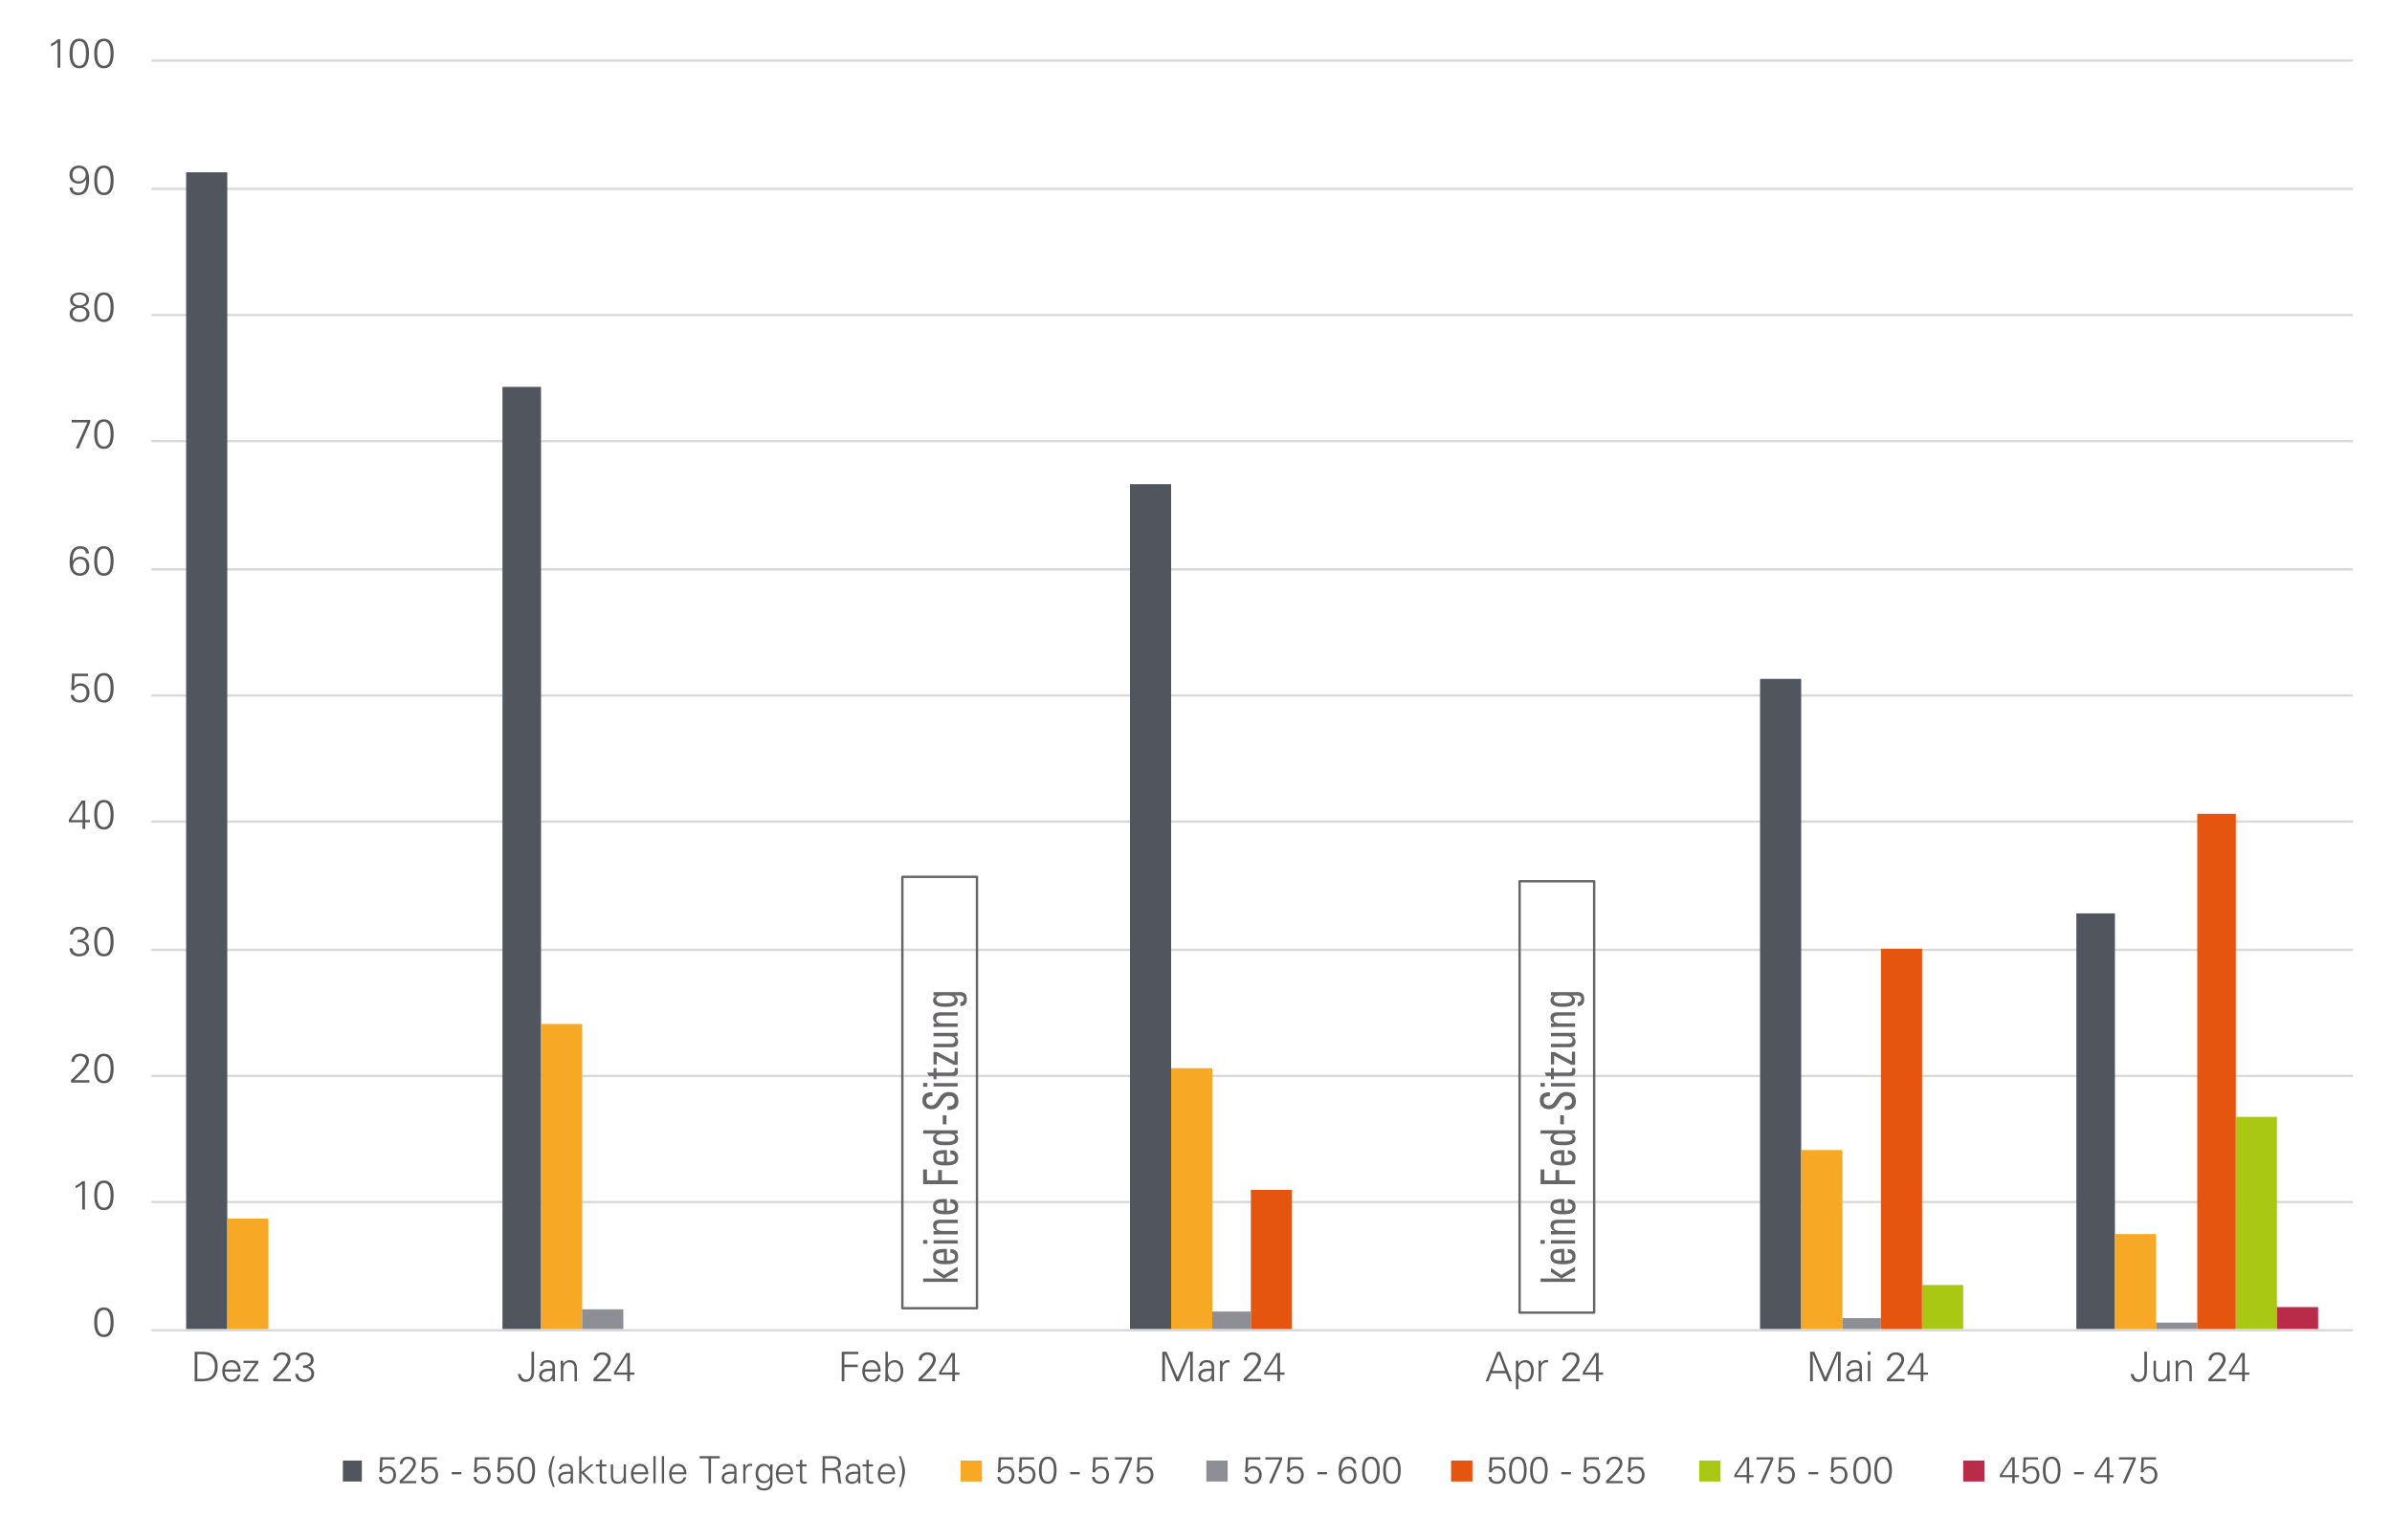 <?xml version="1.0" encoding="utf-8"?>
<!-- Generator: Adobe Illustrator 28.0.0, SVG Export Plug-In . SVG Version: 6.00 Build 0)  -->
<svg version="1.0" xmlns="http://www.w3.org/2000/svg" xmlns:xlink="http://www.w3.org/1999/xlink" x="0px" y="0px"
	 viewBox="0 0 700 450.69" enable-background="new 0 0 700 450.69" xml:space="preserve">
<g id="Produt_Chart">
</g>
<g id="Bar_charts">
	<path fill="none" stroke="#D9D9D9" stroke-width="0.682" stroke-linejoin="round" stroke-miterlimit="10" d="M44.31,351.87h644.23
		 M44.31,314.96h644.23 M44.31,278.05h644.23 M44.31,240.49h644.23 M44.31,203.58h644.23 M44.31,166.67h644.23 M44.31,129.12h644.23
		 M44.31,92.21h644.23 M44.31,55.3h644.23 M44.31,17.74h644.23"/>
	<path fill="#51555E" d="M54.47,50.44h12.04V389.1H54.47V50.44L54.47,50.44z M147.04,113.25h11.29V389.1h-11.29V113.25
		L147.04,113.25z M330.68,141.74h12.04V389.1h-12.04V141.74L330.68,141.74z M515.06,198.72h12.04V389.1h-12.04V198.72L515.06,198.72
		z M607.63,267.36h11.29V389.1h-11.29V267.36L607.63,267.36z"/>
	<path fill="#F7A824" d="M66.51,356.72h12.04v32.38H66.51V356.72L66.51,356.72z M158.33,299.74h12.04v89.36h-12.04V299.74
		L158.33,299.74z M342.72,312.69h12.04v76.41h-12.04V312.69L342.72,312.69z M527.11,336.65h12.04v52.45h-12.04V336.65L527.11,336.65
		z M618.92,361.26h12.04v27.84h-12.04V361.26L618.92,361.26z"/>
	<path fill="#8E8E95" d="M170.37,383.27h12.04v5.83h-12.04V383.27L170.37,383.27z M354.76,383.92h11.29v5.18h-11.29V383.92
		L354.76,383.92z M539.15,385.86h11.29v3.24h-11.29V385.86L539.15,385.86z M630.96,387.16h12.04v1.94h-12.04V387.16L630.96,387.16z"
		/>
	<path fill="#E5550F" d="M366.05,348.31h12.04v40.79h-12.04V348.31L366.05,348.31z M550.44,277.72h12.04V389.1h-12.04V277.72
		L550.44,277.72z M643.01,238.22h11.29V389.1h-11.29V238.22L643.01,238.22z"/>
	<path fill="#A8C813" d="M562.48,376.15h12.04v12.95h-12.04V376.15L562.48,376.15z M654.29,326.94h12.04v62.16h-12.04V326.94
		L654.29,326.94z"/>
	<polygon fill-rule="evenodd" clip-rule="evenodd" fill="#B92B49" points="666.34,382.62 678.38,382.62 678.38,389.1 666.34,389.1 
		666.34,382.62 	"/>
	
		<line fill="none" stroke="#D9D9D9" stroke-width="0.682" stroke-linejoin="round" stroke-miterlimit="10" x1="44.31" y1="389.42" x2="688.54" y2="389.42"/>
	<g>
		<g>
			<g>
				<path fill="#595959" d="M33.25,387.06c0,2.11-0.51,4.33-2.84,4.33s-2.84-2.22-2.84-4.33c0-2.11,0.51-4.33,2.84-4.33
					S33.25,384.95,33.25,387.06z M28.44,387.06c0,1.24,0.16,3.61,1.97,3.61s1.97-2.37,1.97-3.61s-0.16-3.61-1.97-3.61
					S28.44,385.83,28.44,387.06z"/>
			</g>
		</g>
	</g>
	<g>
		<g>
			<g>
				<path fill="#595959" d="M22.14,347.07c0.73-0.29,1.41-0.77,1.96-1.31h0.76v8.3h-0.8v-7.46c-0.57,0.53-1.23,0.92-1.92,1.25
					V347.07z"/>
				<path fill="#595959" d="M33.25,349.91c0,2.11-0.5,4.33-2.83,4.33s-2.84-2.22-2.84-4.33c0-2.11,0.51-4.33,2.84-4.33
					S33.25,347.8,33.25,349.91z M28.44,349.91c0,1.24,0.16,3.61,1.97,3.61s1.97-2.37,1.97-3.61s-0.16-3.61-1.97-3.61
					S28.44,348.67,28.44,349.91z"/>
			</g>
		</g>
	</g>
	<g>
		<g>
			<g>
				<path fill="#595959" d="M20.8,316.92v-0.82c1.11-0.97,4.39-3.98,4.39-5.47c0-0.97-0.79-1.48-1.71-1.48
					c-1.02,0-1.73,0.68-1.73,1.66h-0.86c0-1.46,1.13-2.38,2.61-2.38c1.37,0,2.55,0.71,2.55,2.15c0,1.94-2.97,4.38-4.29,5.61h4.4
					v0.72H20.8z"/>
				<path fill="#595959" d="M33.25,312.77c0,2.11-0.5,4.33-2.83,4.33s-2.84-2.22-2.84-4.33c0-2.11,0.51-4.33,2.84-4.33
					S33.25,310.66,33.25,312.77z M28.44,312.77c0,1.24,0.16,3.61,1.97,3.61s1.97-2.37,1.97-3.61s-0.16-3.61-1.97-3.61
					S28.44,311.53,28.44,312.77z"/>
			</g>
		</g>
	</g>
	<g>
		<g>
			<g>
				<path fill="#595959" d="M22.73,275.08c1.1,0.12,2.35-0.31,2.35-1.56c0-0.96-0.89-1.5-1.89-1.5c-1.08,0-1.75,0.55-1.86,1.51
					h-0.86c0-1.4,1.28-2.23,2.61-2.23c1.44,0,2.86,0.66,2.86,2.27c0,1.01-0.79,1.68-1.74,1.87v0.02c1.08,0.23,1.87,0.98,1.87,2.1
					c0,1.56-1.49,2.4-2.92,2.4c-1.5,0-2.76-0.79-2.81-2.37h0.86c0.01,1.03,0.95,1.65,1.94,1.65c1.13,0,2.07-0.59,2.07-1.77
					c0-1.33-1.32-1.8-2.49-1.63V275.08z"/>
				<path fill="#595959" d="M33.25,275.63c0,2.11-0.5,4.33-2.83,4.33s-2.84-2.22-2.84-4.33c0-2.11,0.51-4.33,2.84-4.33
					S33.25,273.52,33.25,275.63z M28.44,275.63c0,1.24,0.16,3.61,1.97,3.61s1.97-2.37,1.97-3.61s-0.16-3.61-1.97-3.61
					S28.44,274.39,28.44,275.63z"/>
			</g>
		</g>
	</g>
	<g>
		<g>
			<g>
				<path fill="#595959" d="M24.15,240.71h-4.01v-0.76l3.75-5.61h1.06v5.72h1.37v0.65h-1.37v1.93h-0.8V240.71z M24.15,235.12h-0.02
					l-3.3,4.94h3.33V235.12z"/>
				<path fill="#595959" d="M33.25,238.49c0,2.11-0.51,4.33-2.84,4.33s-2.84-2.22-2.84-4.33c0-2.11,0.51-4.33,2.84-4.33
					S33.25,236.38,33.25,238.49z M28.44,238.49c0,1.24,0.16,3.61,1.97,3.61s1.97-2.37,1.97-3.61s-0.16-3.61-1.97-3.61
					S28.44,237.25,28.44,238.49z"/>
			</g>
		</g>
	</g>
	<g>
		<g>
			<g>
				<path fill="#595959" d="M21.07,197.2h4.7v0.72h-3.93l-0.14,2.96l0.03,0.02c0.48-0.54,1.11-0.88,1.87-0.88
					c1.6,0,2.6,1.28,2.6,2.77c0,1.59-1.05,2.88-2.74,2.88c-1.44,0-2.71-0.65-2.76-2.22h0.86c0.05,1,0.84,1.5,1.81,1.5
					c1.33,0,1.96-1,1.96-2.19s-0.63-2.01-1.91-2.01c-0.81,0-1.55,0.48-1.73,1.26h-0.83L21.07,197.2z"/>
				<path fill="#595959" d="M33.25,201.35c0,2.11-0.5,4.33-2.83,4.33s-2.84-2.22-2.84-4.33c0-2.11,0.51-4.33,2.84-4.33
					S33.25,199.24,33.25,201.35z M28.44,201.35c0,1.24,0.16,3.61,1.97,3.61s1.97-2.37,1.97-3.61s-0.16-3.61-1.97-3.61
					S28.44,200.11,28.44,201.35z"/>
			</g>
		</g>
	</g>
	<g>
		<g>
			<g>
				<path fill="#595959" d="M26.03,162h-0.86c-0.04-0.86-0.75-1.4-1.63-1.4c-2.05,0-2.28,2.17-2.28,3.73h0.02
					c0.38-0.91,1.25-1.35,2.24-1.35c1.69,0,2.61,1.16,2.61,2.75s-1.01,2.82-2.69,2.82c-2.38,0-3.06-1.92-3.06-3.91
					c0-2.12,0.35-4.75,3.11-4.75C24.89,159.88,26,160.56,26.03,162z M21.4,165.83c0,1.04,0.81,1.99,1.92,1.99
					c1.26,0,1.95-0.88,1.95-2.05c0-1.09-0.52-2.13-1.79-2.13C22.13,163.63,21.4,164.59,21.4,165.83z"/>
				<path fill="#595959" d="M33.25,164.21c0,2.11-0.51,4.33-2.84,4.33s-2.84-2.22-2.84-4.33c0-2.11,0.51-4.33,2.84-4.33
					S33.25,162.1,33.25,164.21z M28.44,164.21c0,1.24,0.16,3.61,1.97,3.61s1.97-2.37,1.97-3.61s-0.16-3.61-1.97-3.61
					S28.44,162.97,28.44,164.21z"/>
			</g>
		</g>
	</g>
	<g>
		<g>
			<g>
				<path fill="#595959" d="M26.41,123.62l-3.32,7.6h-0.94l3.42-7.58h-4.6v-0.72h5.44V123.62z"/>
				<path fill="#595959" d="M33.25,127.07c0,2.11-0.51,4.33-2.84,4.33s-2.84-2.22-2.84-4.33c0-2.11,0.51-4.33,2.84-4.33
					S33.25,124.96,33.25,127.07z M28.44,127.07c0,1.24,0.16,3.61,1.97,3.61s1.97-2.37,1.97-3.61s-0.16-3.61-1.97-3.61
					S28.44,125.83,28.44,127.07z"/>
			</g>
		</g>
	</g>
	<g>
		<g>
			<g>
				<path fill="#595959" d="M22.25,89.75c-1-0.1-1.74-0.93-1.74-1.92c0-1.54,1.41-2.23,2.77-2.23c1.37,0,2.77,0.7,2.77,2.23
					c0,1.01-0.74,1.7-1.71,1.92v0.01c1.13,0.29,1.84,0.96,1.84,2.06c0,1.68-1.47,2.43-2.9,2.43c-1.43,0-2.9-0.76-2.9-2.43
					c-0.01-1.07,0.75-1.82,1.86-2.05V89.75z M23.28,93.54c1.06,0,2.03-0.53,2.03-1.71s-0.97-1.71-2.03-1.71
					c-1.06,0-2.03,0.53-2.03,1.71S22.22,93.54,23.28,93.54z M23.28,89.39c1.13,0,1.97-0.53,1.97-1.56c0-1.12-1.02-1.57-1.97-1.57
					s-1.97,0.46-1.97,1.57C21.31,88.86,22.15,89.39,23.28,89.39z"/>
				<path fill="#595959" d="M33.25,89.93c0,2.11-0.5,4.33-2.83,4.33s-2.84-2.22-2.84-4.33c0-2.11,0.51-4.33,2.84-4.33
					S33.25,87.82,33.25,89.93z M28.44,89.93c0,1.24,0.16,3.61,1.97,3.61s1.97-2.37,1.97-3.61s-0.16-3.61-1.97-3.61
					S28.44,88.69,28.44,89.93z"/>
			</g>
		</g>
	</g>
	<g>
		<g>
			<g>
				<path fill="#595959" d="M21.22,54.9c0.04,1.09,0.8,1.5,1.85,1.5c1.95,0,2.16-2.66,2.16-3.92H25.2c-0.42,0.8-1.27,1.27-2.26,1.27
					c-1.54,0-2.61-1.09-2.61-2.58c0-1.58,1.07-2.71,2.72-2.71c2.48,0,3.03,2.04,3.03,4.1c0,2.23-0.52,4.56-3.24,4.56
					c-1.52,0-2.38-0.9-2.49-2.22H21.22z M21.2,51.23c0,1.09,0.7,1.86,1.82,1.86c1.18,0,2.06-0.82,2.06-1.97
					c0-1.14-0.84-1.94-2.01-1.94C21.8,49.18,21.2,50.08,21.2,51.23z"/>
				<path fill="#595959" d="M33.25,52.79c0,2.11-0.5,4.33-2.83,4.33s-2.84-2.22-2.84-4.33c0-2.11,0.51-4.33,2.84-4.33
					S33.25,50.68,33.25,52.79z M28.44,52.79c0,1.24,0.16,3.61,1.97,3.61s1.97-2.37,1.97-3.61s-0.16-3.61-1.97-3.61
					S28.44,51.55,28.44,52.79z"/>
			</g>
		</g>
	</g>
	<g>
		<g>
			<g>
				<path fill="#595959" d="M14.93,12.81c0.73-0.29,1.41-0.77,1.96-1.31h0.76v8.3h-0.8v-7.46c-0.57,0.53-1.23,0.92-1.92,1.25V12.81z
					"/>
				<path fill="#595959" d="M26.04,15.65c0,2.11-0.51,4.33-2.84,4.33s-2.84-2.22-2.84-4.33c0-2.11,0.51-4.33,2.84-4.33
					S26.04,13.54,26.04,15.65z M21.23,15.65c0,1.24,0.16,3.61,1.97,3.61s1.97-2.37,1.97-3.61s-0.16-3.61-1.97-3.61
					S21.23,14.41,21.23,15.65z"/>
				<path fill="#595959" d="M33.25,15.65c0,2.11-0.51,4.33-2.84,4.33s-2.84-2.22-2.84-4.33c0-2.11,0.51-4.33,2.84-4.33
					S33.25,13.54,33.25,15.65z M28.44,15.65c0,1.24,0.16,3.61,1.97,3.61s1.97-2.37,1.97-3.61s-0.16-3.61-1.97-3.61
					S28.44,14.41,28.44,15.65z"/>
			</g>
		</g>
	</g>
	<g>
		<g>
			<g>
				<path fill="#595959" d="M59.29,395.69c2.82,0,4.42,1.46,4.42,4.33c0,2.87-1.6,4.33-4.42,4.33h-2.32v-8.66H59.29z M59.49,403.63
					c2.41,0,3.4-1.43,3.4-3.61c0-2.55-1.49-3.68-3.92-3.61h-1.21v7.22H59.49z"/>
				<path fill="#595959" d="M65.81,401.51c0.02,1.28,0.61,2.36,2.07,2.36c0.84,0,1.54-0.61,1.72-1.44h0.75
					c-0.37,1.44-1.26,2.1-2.7,2.1c-1.78,0-2.61-1.55-2.61-3.19c0-1.63,0.89-3.19,2.66-3.19c2,0,2.72,1.47,2.72,3.36H65.81z
					 M69.65,400.85c-0.08-1.16-0.7-2.04-1.94-2.04c-1.17,0-1.78,0.98-1.88,2.04H69.65z"/>
				<path fill="#595959" d="M71.25,403.69l3.48-4.7h-3.48v-0.66h4.33v0.66l-3.46,4.7h3.46v0.66h-4.33V403.69z"/>
				<path fill="#595959" d="M79.95,404.35v-0.82c1.07-0.97,4.23-3.98,4.23-5.47c0-0.97-0.76-1.48-1.65-1.48
					c-0.99,0-1.66,0.68-1.66,1.66h-0.83c0-1.46,1.09-2.38,2.52-2.38c1.32,0,2.46,0.71,2.46,2.15c0,1.94-2.87,4.38-4.14,5.61h4.24
					v0.72H79.95z"/>
				<path fill="#595959" d="M88.7,399.65c1.06,0.12,2.27-0.31,2.27-1.56c0-0.96-0.86-1.5-1.82-1.5c-1.05,0-1.69,0.55-1.79,1.51
					h-0.83c0-1.4,1.24-2.23,2.52-2.23c1.39,0,2.76,0.66,2.76,2.27c0,1.01-0.76,1.68-1.68,1.87v0.02c1.05,0.23,1.81,0.98,1.81,2.1
					c0,1.56-1.44,2.4-2.82,2.4c-1.45,0-2.66-0.79-2.71-2.37h0.83c0.01,1.03,0.92,1.65,1.87,1.65c1.09,0,2-0.59,2-1.77
					c0-1.33-1.27-1.8-2.4-1.63V399.65z"/>
			</g>
		</g>
	</g>
	<g>
		<g>
			<g>
				<path fill="#595959" d="M152.39,402.21c0.08,0.94,0.7,1.59,1.63,1.59c1.09,0,1.51-1.12,1.51-2.16v-5.96h0.77v5.84
					c0,0.64-0.04,1.46-0.59,2.15c-0.49,0.6-1.2,0.85-1.94,0.85c-1.39,0-2.04-1.06-2.21-2.31H152.39z"/>
				<path fill="#595959" d="M161.68,400.1c-0.07-0.98-0.57-1.29-1.42-1.29c-0.75,0-1.37,0.23-1.46,1.04h-0.76
					c0.18-1.24,1.09-1.7,2.23-1.7c1.32,0,2.14,0.61,2.12,1.99v2.85c-0.01,0.47,0.04,0.95,0.06,1.36h-0.74l-0.02-0.89h-0.02
					l-0.04,0.08c-0.26,0.5-1.06,0.98-1.87,0.98c-1.11,0-1.99-0.68-1.99-1.86c0-0.82,0.49-1.44,1.2-1.74c0.8-0.35,1.83-0.23,2.7-0.28
					V400.1z M159.89,403.87c1.56,0,1.85-1.3,1.78-2.55c-1.01,0.04-3.13-0.16-3.13,1.36C158.55,403.49,159.17,403.87,159.89,403.87z"
					/>
				<path fill="#595959" d="M164.83,404.35h-0.71v-4.67c0-0.47-0.04-0.95-0.06-1.36h0.74l0.04,0.89l0.02,0.02
					c0.42-0.74,1.09-1.09,1.87-1.09c1.95,0,2.1,1.74,2.1,2.43v3.77h-0.71v-3.89c0-1.04-0.59-1.66-1.57-1.66
					c-1.18,0-1.71,1-1.71,2.08V404.35z"/>
				<path fill="#595959" d="M173.67,404.35v-0.82c1.07-0.97,4.23-3.98,4.23-5.47c0-0.97-0.76-1.48-1.65-1.48
					c-0.99,0-1.66,0.68-1.66,1.66h-0.83c0-1.46,1.09-2.38,2.52-2.38c1.32,0,2.46,0.71,2.46,2.15c0,1.94-2.87,4.38-4.14,5.61h4.24
					v0.72H173.67z"/>
				<path fill="#595959" d="M183.56,402.42h-3.86v-0.76l3.61-5.61h1.02v5.72h1.32v0.65h-1.32v1.93h-0.77V402.42z M183.56,396.83
					h-0.02l-3.19,4.94h3.21V396.83z"/>
			</g>
		</g>
	</g>
	<g>
		<g>
			<g>
				<path fill="#595959" d="M246.33,404.35v-8.66h4.85v0.72h-4.08v3.06h3.93v0.72h-3.93v4.16H246.33z"/>
				<path fill="#595959" d="M253.1,401.51c0.02,1.28,0.61,2.36,2.07,2.36c0.84,0,1.54-0.61,1.72-1.44h0.75
					c-0.37,1.44-1.26,2.1-2.7,2.1c-1.78,0-2.61-1.55-2.61-3.19c0-1.63,0.89-3.19,2.66-3.19c2,0,2.72,1.47,2.72,3.36H253.1z
					 M256.94,400.85c-0.08-1.16-0.7-2.04-1.94-2.04c-1.17,0-1.78,0.98-1.88,2.04H256.94z"/>
				<path fill="#595959" d="M259.79,404.35h-0.74c0.02-0.41,0.06-0.89,0.06-1.36v-7.3h0.71v3.53l0.02,0.02
					c0.42-0.71,1.25-1.09,2.04-1.09c1.77,0,2.45,1.61,2.45,3.17c0,1.51-0.68,3.21-2.41,3.21c-0.87,0-1.59-0.4-2.08-1.12l-0.02,0.05
					L259.79,404.35z M259.83,401.22c0,1.37,0.48,2.65,2.03,2.65c1.37,0,1.71-1.5,1.71-2.62c0-1.15-0.46-2.45-1.82-2.45
					C260.36,398.81,259.83,400,259.83,401.22z"/>
				<path fill="#595959" d="M268.79,404.35v-0.82c1.07-0.97,4.23-3.98,4.23-5.47c0-0.97-0.76-1.48-1.65-1.48
					c-0.99,0-1.66,0.68-1.66,1.66h-0.83c0-1.46,1.09-2.38,2.52-2.38c1.32,0,2.46,0.71,2.46,2.15c0,1.94-2.87,4.38-4.14,5.61h4.24
					v0.72H268.79z"/>
				<path fill="#595959" d="M278.68,402.42h-3.86v-0.76l3.61-5.61h1.02v5.72h1.32v0.65h-1.32v1.93h-0.77V402.42z M278.68,396.83
					h-0.02l-3.19,4.94h3.21V396.83z"/>
			</g>
		</g>
	</g>
	<g>
		<g>
			<g>
				<path fill="#595959" d="M340.13,404.35v-8.66h1.24l3.22,7.54l3.29-7.54h1.18v8.66h-0.77v-8h-0.02l-3.28,8h-0.77l-3.28-7.96
					h-0.02v7.96H340.13z"/>
				<path fill="#595959" d="M354.59,400.1c-0.07-0.98-0.57-1.29-1.42-1.29c-0.75,0-1.37,0.23-1.46,1.04h-0.76
					c0.18-1.24,1.09-1.7,2.23-1.7c1.32,0,2.14,0.61,2.12,1.99v2.85c-0.01,0.47,0.04,0.95,0.06,1.36h-0.74l-0.02-0.89h-0.02
					l-0.04,0.08c-0.26,0.5-1.06,0.98-1.87,0.98c-1.11,0-1.99-0.68-1.99-1.86c0-0.82,0.49-1.44,1.2-1.74c0.8-0.35,1.83-0.23,2.7-0.28
					V400.1z M352.8,403.87c1.56,0,1.85-1.3,1.78-2.55c-1.01,0.04-3.13-0.16-3.13,1.36C351.46,403.49,352.08,403.87,352.8,403.87z"/>
				<path fill="#595959" d="M357.74,404.35h-0.71v-4.67c0.01-0.47-0.04-0.95-0.06-1.36h0.74l0.04,0.89h0.02
					c0.21-0.61,0.75-1.04,1.34-1.07c0.24-0.01,0.48,0,0.71,0.01v0.7c-0.14-0.01-0.3-0.05-0.44-0.05c-1.06,0-1.62,0.77-1.64,1.92
					V404.35z"/>
				<path fill="#595959" d="M363.93,404.35v-0.82c1.07-0.97,4.23-3.98,4.23-5.47c0-0.97-0.76-1.48-1.65-1.48
					c-0.99,0-1.66,0.68-1.66,1.66h-0.83c0-1.46,1.09-2.38,2.52-2.38c1.32,0,2.46,0.71,2.46,2.15c0,1.94-2.87,4.38-4.14,5.61h4.24
					v0.72H363.93z"/>
				<path fill="#595959" d="M373.82,402.42h-3.86v-0.76l3.61-5.61h1.02v5.72h1.32v0.65h-1.32v1.93h-0.77V402.42z M373.82,396.83
					h-0.02l-3.19,4.94h3.21V396.83z"/>
			</g>
		</g>
	</g>
	<g>
		<g>
			<g>
				<path fill="#595959" d="M434.76,404.35l3.4-8.66h0.9l3.42,8.66h-0.84l-0.92-2.34h-4.27l-0.9,2.34H434.76z M440.46,401.29
					l-1.85-4.88l-1.89,4.88H440.46z"/>
				<path fill="#595959" d="M444.33,406.65h-0.71v-6.97c0.01-0.47-0.04-0.95-0.06-1.36h0.74l0.04,0.89l0.02,0.02
					c0.42-0.71,1.25-1.09,2.04-1.09c1.77,0,2.45,1.61,2.45,3.17c0,1.51-0.68,3.21-2.41,3.21c-0.87,0-1.59-0.4-2.08-1.12h-0.02
					V406.65z M446.36,403.87c1.37,0,1.71-1.52,1.71-2.64c0-1.15-0.46-2.42-1.82-2.42c-1.39,0-1.93,1.16-1.93,2.39
					C444.33,402.56,444.8,403.87,446.36,403.87z"/>
				<path fill="#595959" d="M450.98,404.35h-0.71v-4.67c0.01-0.47-0.04-0.95-0.06-1.36h0.74l0.04,0.89H451
					c0.21-0.61,0.75-1.04,1.34-1.07c0.24-0.01,0.48,0,0.71,0.01v0.7c-0.14-0.01-0.3-0.05-0.44-0.05c-1.06,0-1.62,0.77-1.64,1.92
					V404.35z"/>
				<path fill="#595959" d="M457.17,404.35v-0.82c1.07-0.97,4.23-3.98,4.23-5.47c0-0.97-0.76-1.48-1.65-1.48
					c-0.99,0-1.66,0.68-1.66,1.66h-0.83c0-1.46,1.09-2.38,2.52-2.38c1.32,0,2.46,0.71,2.46,2.15c0,1.94-2.87,4.38-4.14,5.61h4.24
					v0.72H457.17z"/>
				<path fill="#595959" d="M467.06,402.42h-3.86v-0.76l3.61-5.61h1.02v5.72h1.32v0.65h-1.32v1.93h-0.77V402.42z M467.06,396.83
					h-0.02l-3.19,4.94h3.21V396.83z"/>
			</g>
		</g>
	</g>
	<g>
		<g>
			<g>
				<path fill="#595959" d="M529.71,404.35v-8.66h1.24l3.22,7.54l3.29-7.54h1.18v8.66h-0.77v-8h-0.02l-3.28,8h-0.77l-3.28-7.96
					h-0.02v7.96H529.71z"/>
				<path fill="#595959" d="M544.17,400.1c-0.07-0.98-0.57-1.29-1.42-1.29c-0.75,0-1.37,0.23-1.46,1.04h-0.76
					c0.18-1.24,1.09-1.7,2.23-1.7c1.32,0,2.14,0.61,2.12,1.99v2.85c-0.01,0.47,0.04,0.95,0.06,1.36h-0.74l-0.02-0.89h-0.02
					l-0.04,0.08c-0.26,0.5-1.06,0.98-1.87,0.98c-1.11,0-1.99-0.68-1.99-1.86c0-0.82,0.49-1.44,1.2-1.74c0.8-0.35,1.83-0.23,2.7-0.28
					V400.1z M542.38,403.87c1.56,0,1.85-1.3,1.78-2.55c-1.01,0.04-3.13-0.16-3.13,1.36C541.04,403.49,541.66,403.87,542.38,403.87z"
					/>
				<path fill="#595959" d="M547.38,396.59h-0.83v-0.9h0.83V396.59z M547.32,398.33v6.02h-0.71v-6.02H547.32z"/>
				<path fill="#595959" d="M552.18,404.35v-0.82c1.07-0.97,4.23-3.98,4.23-5.47c0-0.97-0.76-1.48-1.65-1.48
					c-0.99,0-1.66,0.68-1.66,1.66h-0.83c0-1.46,1.09-2.38,2.52-2.38c1.32,0,2.46,0.71,2.46,2.15c0,1.94-2.87,4.38-4.14,5.61h4.24
					v0.72H552.18z"/>
				<path fill="#595959" d="M562.08,402.42h-3.86v-0.76l3.61-5.61h1.02v5.72h1.32v0.65h-1.32v1.93h-0.77V402.42z M562.08,396.83
					h-0.02l-3.19,4.94h3.21V396.83z"/>
			</g>
		</g>
	</g>
	<g>
		<g>
			<g>
				<path fill="#595959" d="M624.38,402.21c0.08,0.94,0.7,1.59,1.63,1.59c1.09,0,1.51-1.12,1.51-2.16v-5.96h0.77v5.84
					c0,0.64-0.04,1.46-0.59,2.15c-0.49,0.6-1.2,0.85-1.94,0.85c-1.39,0-2.04-1.06-2.21-2.31H624.38z"/>
				<path fill="#595959" d="M634.22,398.33h0.71v4.67c0,0.47,0.04,0.95,0.06,1.36h-0.74l-0.04-0.89l-0.02-0.02
					c-0.42,0.74-1.09,1.09-1.87,1.09c-1.95,0-2.1-1.74-2.1-2.43v-3.77h0.71v3.89c0,1.04,0.59,1.66,1.57,1.66
					c1.18,0,1.71-1,1.71-2.08V398.33z"/>
				<path fill="#595959" d="M637.42,404.35h-0.71v-4.67c0-0.47-0.04-0.95-0.06-1.36h0.74l0.04,0.89l0.02,0.02
					c0.42-0.74,1.09-1.09,1.87-1.09c1.95,0,2.1,1.74,2.1,2.43v3.77h-0.71v-3.89c0-1.04-0.59-1.66-1.57-1.66
					c-1.18,0-1.71,1-1.71,2.08V404.35z"/>
				<path fill="#595959" d="M646.26,404.35v-0.82c1.07-0.97,4.23-3.98,4.23-5.47c0-0.97-0.76-1.48-1.65-1.48
					c-0.99,0-1.66,0.68-1.66,1.66h-0.83c0-1.46,1.09-2.38,2.52-2.38c1.32,0,2.46,0.71,2.46,2.15c0,1.94-2.87,4.38-4.14,5.61h4.24
					v0.72H646.26z"/>
				<path fill="#595959" d="M656.15,402.42h-3.86v-0.76l3.61-5.61h1.02v5.72h1.32v0.65h-1.32v1.93h-0.77V402.42z M656.15,396.83
					h-0.02l-3.19,4.94h3.21V396.83z"/>
			</g>
		</g>
	</g>
	<polygon fill="none" stroke="#676568" stroke-width="0.694" stroke-linejoin="round" stroke-miterlimit="10" points="
		264.07,382.95 264.07,256.68 285.9,256.68 285.9,382.95 264.07,382.95 	"/>
	<g>
		<g>
			<path fill="#676568" d="M280.26,374.25v0.99h-10.11v-0.99h6.09v-0.02l-3.05-1.85v-1.2l3.04,2.02l4.03-2.38v1.25l-3.96,2.17v0.02
				H280.26z"/>
			<path fill="#676568" d="M277.09,369.02c1.98,0,2.37-0.46,2.37-1.23c0-0.67-0.63-1.02-1.34-1.06v-1.08
				c1.57,0.01,2.28,0.84,2.28,2.12c0,1.29-0.45,2.31-3.57,2.31c-2.07,0-3.78-0.21-3.78-2.31c0-1.73,1.11-2.17,3.45-2.17h0.6V369.02z
				 M276.23,366.65c-2.06,0-2.31,0.49-2.31,1.22c0,0.63,0.35,1.14,2.31,1.16V366.65z"/>
			<path fill="#676568" d="M270.15,364.09v-1.11h1.23v1.11H270.15z M280.26,363.04v0.99h-7.07v-0.99H280.26z"/>
			<path fill="#676568" d="M280.26,358.03h-4.9c-0.76,0-1.37,0.23-1.37,1.07c0,1.08,1.12,1.24,2.09,1.24h4.19v0.99h-5.6
				c-0.49,0-0.98,0.02-1.47,0.06v-1.05h0.91v-0.05c-0.8-0.38-1.05-0.84-1.05-1.62c0-1.3,0.91-1.62,2.31-1.62h4.9V358.03z"/>
			<path fill="#676568" d="M277.09,354.4c1.98,0,2.37-0.46,2.37-1.23c0-0.67-0.63-1.02-1.34-1.06v-1.08
				c1.57,0.01,2.28,0.84,2.28,2.12c0,1.29-0.45,2.31-3.57,2.31c-2.07,0-3.78-0.21-3.78-2.31c0-1.73,1.11-2.17,3.45-2.17h0.6V354.4z
				 M276.23,352.03c-2.06,0-2.31,0.49-2.31,1.22c0,0.63,0.35,1.14,2.31,1.16V352.03z"/>
			<path fill="#676568" d="M280.26,346.64h-10.11v-4.31h1.12v3.2h3.25v-3.03h1.12v3.03h4.62V346.64z"/>
			<path fill="#676568" d="M277.09,340.1c1.98,0,2.37-0.46,2.37-1.23c0-0.67-0.63-1.02-1.34-1.06v-1.08
				c1.57,0.01,2.28,0.84,2.28,2.12c0,1.29-0.45,2.31-3.57,2.31c-2.07,0-3.78-0.21-3.78-2.31c0-1.73,1.11-2.17,3.45-2.17h0.6V340.1z
				 M276.23,337.72c-2.06,0-2.31,0.49-2.31,1.22c0,0.63,0.35,1.14,2.31,1.16V337.72z"/>
			<path fill="#676568" d="M270.15,331.86v-0.99h10.11v0.99h-0.84v0.02c0.66,0.34,0.98,0.76,0.98,1.4c0,0.98-0.45,1.96-3.56,1.96
				c-1.76,0-3.8-0.05-3.8-2.01c0-0.58,0.29-1,0.85-1.34v-0.04H270.15z M273.99,333c0,1.06,0.98,1.2,2.87,1.2
				c1.07,0,2.61,0,2.61-1.24c0-1.11-1.6-1.11-3.03-1.11C275.5,331.86,273.99,331.91,273.99,333z"/>
			<path fill="#676568" d="M275.9,329.13v-2.65h1.08v2.65H275.9z"/>
			<path fill="#676568" d="M277.25,323.8h0.29c1.37,0,1.81-0.75,1.81-1.46c0-0.88-0.43-1.55-1.64-1.55c-2.24,0-1.99,3.9-5.03,3.9
				c-1.79,0-2.75-1.09-2.75-2.55c0-1.59,0.9-2.48,2.96-2.41v1.16c-1.11-0.01-1.83,0.29-1.83,1.34c0,0.66,0.39,1.34,1.49,1.34
				c2.23,0,1.9-3.9,5.11-3.9c2.13,0,2.82,1.26,2.82,2.7c0.03,2.56-2.25,2.56-3.22,2.54V323.8z"/>
			<path fill="#676568" d="M270.15,318.11V317h1.23v1.11H270.15z M280.26,317.06v0.99h-7.07v-0.99H280.26z"/>
			<path fill="#676568" d="M273.19,314.96h-1.36l-0.52-0.99h1.88v-1.33h0.87v1.33h4.33c0.45,0,1.02,0,1.02-0.9
				c0-0.07-0.03-0.23-0.06-0.45h0.88c0.03,0.33,0.11,0.65,0.11,0.97c0,0.94-0.45,1.36-1.26,1.36h-5.03v1h-0.87V314.96z"/>
			<path fill="#676568" d="M274.24,307.96l5.08,2.68v-2.77h0.94v3.84h-1.08l-5.03-2.65h-0.03v2.52h-0.94v-3.62H274.24z"/>
			<path fill="#676568" d="M273.19,303.33v-0.99h5.6c0.49,0,0.98-0.02,1.47-0.06v1.05h-0.85v0.04c0.64,0.33,0.99,0.9,0.99,1.54
				c0,1.06-0.62,1.64-1.82,1.64h-5.39v-0.99h4.9c0.85,0,1.43-0.34,1.43-1.04c0-0.53-0.46-1.19-1.64-1.19H273.19z"/>
			<path fill="#676568" d="M280.26,297.29h-4.9c-0.76,0-1.37,0.23-1.37,1.07c0,1.08,1.12,1.24,2.09,1.24h4.19v0.99h-5.6
				c-0.49,0-0.98,0.02-1.47,0.06v-1.05h0.91v-0.05c-0.8-0.38-1.05-0.84-1.05-1.62c0-1.3,0.91-1.62,2.31-1.62h4.9V297.29z"/>
			<path fill="#676568" d="M273.19,291.4v-0.99h7.79c1.58,0,1.96,0.9,1.96,2.24c0,1.01-0.59,1.93-1.89,1.84v-1.11
				c0.66-0.01,1.02-0.39,1.02-0.93c0-0.69-0.49-1.06-1.22-1.06h-1.47v0.04c0.56,0.25,0.88,0.81,0.88,1.34
				c0,1.65-1.65,1.97-3.75,1.97c-3.25,0-3.46-1.41-3.46-1.9c0-0.64,0.32-1.14,1.01-1.42v-0.02H273.19z M274,292.56
				c0,1.12,1.57,1.16,2.51,1.16c2.27,0,2.8-0.45,2.8-1.18c0-1.19-1.64-1.16-2.62-1.16C275.64,291.38,274,291.32,274,292.56z"/>
		</g>
	</g>
	<polygon fill="none" stroke="#676568" stroke-width="0.694" stroke-linejoin="round" stroke-miterlimit="10" points="
		444.7,384.24 444.7,257.97 466.52,257.97 466.52,384.24 444.7,384.24 	"/>
	<g>
		<g>
			<path fill="#676568" d="M460.94,374.25v0.99h-10.11v-0.99h6.09v-0.02l-3.05-1.85v-1.2l3.04,2.02l4.03-2.38v1.25l-3.96,2.17v0.02
				H460.94z"/>
			<path fill="#676568" d="M457.77,369.02c1.98,0,2.37-0.46,2.37-1.23c0-0.67-0.63-1.02-1.34-1.06v-1.08
				c1.57,0.01,2.28,0.84,2.28,2.12c0,1.29-0.45,2.31-3.57,2.31c-2.07,0-3.78-0.21-3.78-2.31c0-1.73,1.11-2.17,3.45-2.17h0.6V369.02z
				 M456.91,366.65c-2.06,0-2.31,0.49-2.31,1.22c0,0.63,0.35,1.14,2.31,1.16V366.65z"/>
			<path fill="#676568" d="M450.83,364.09v-1.11h1.23v1.11H450.83z M460.94,363.04v0.99h-7.07v-0.99H460.94z"/>
			<path fill="#676568" d="M460.94,358.03h-4.9c-0.76,0-1.37,0.23-1.37,1.07c0,1.08,1.12,1.24,2.09,1.24h4.19v0.99h-5.6
				c-0.49,0-0.98,0.02-1.47,0.06v-1.05h0.91v-0.05c-0.8-0.38-1.05-0.84-1.05-1.62c0-1.3,0.91-1.62,2.31-1.62h4.9V358.03z"/>
			<path fill="#676568" d="M457.77,354.4c1.98,0,2.37-0.46,2.37-1.23c0-0.67-0.63-1.02-1.34-1.06v-1.08
				c1.57,0.01,2.28,0.84,2.28,2.12c0,1.29-0.45,2.31-3.57,2.31c-2.07,0-3.78-0.21-3.78-2.31c0-1.73,1.11-2.17,3.45-2.17h0.6V354.4z
				 M456.91,352.03c-2.06,0-2.31,0.49-2.31,1.22c0,0.63,0.35,1.14,2.31,1.16V352.03z"/>
			<path fill="#676568" d="M460.94,346.64h-10.11v-4.31h1.12v3.2h3.25v-3.03h1.12v3.03h4.62V346.64z"/>
			<path fill="#676568" d="M457.77,340.1c1.98,0,2.37-0.46,2.37-1.23c0-0.67-0.63-1.02-1.34-1.06v-1.08
				c1.57,0.01,2.28,0.84,2.28,2.12c0,1.29-0.45,2.31-3.57,2.31c-2.07,0-3.78-0.21-3.78-2.31c0-1.73,1.11-2.17,3.45-2.17h0.6V340.1z
				 M456.91,337.72c-2.06,0-2.31,0.49-2.31,1.22c0,0.63,0.35,1.14,2.31,1.16V337.72z"/>
			<path fill="#676568" d="M450.83,331.86v-0.99h10.11v0.99h-0.84v0.02c0.66,0.34,0.98,0.76,0.98,1.4c0,0.98-0.45,1.96-3.56,1.96
				c-1.76,0-3.8-0.05-3.8-2.01c0-0.58,0.29-1,0.85-1.34v-0.04H450.83z M454.67,333c0,1.06,0.98,1.2,2.87,1.2
				c1.07,0,2.61,0,2.61-1.24c0-1.11-1.6-1.11-3.03-1.11C456.18,331.86,454.67,331.91,454.67,333z"/>
			<path fill="#676568" d="M456.58,329.13v-2.65h1.08v2.65H456.58z"/>
			<path fill="#676568" d="M457.93,323.8h0.29c1.37,0,1.81-0.75,1.81-1.46c0-0.88-0.43-1.55-1.64-1.55c-2.24,0-1.99,3.9-5.03,3.9
				c-1.79,0-2.75-1.09-2.75-2.55c0-1.59,0.9-2.48,2.96-2.41v1.16c-1.11-0.01-1.83,0.29-1.83,1.34c0,0.66,0.39,1.34,1.49,1.34
				c2.23,0,1.9-3.9,5.11-3.9c2.13,0,2.82,1.26,2.82,2.7c0.03,2.56-2.25,2.56-3.22,2.54V323.8z"/>
			<path fill="#676568" d="M450.83,318.11V317h1.23v1.11H450.83z M460.94,317.06v0.99h-7.07v-0.99H460.94z"/>
			<path fill="#676568" d="M453.87,314.96h-1.36l-0.52-0.99h1.88v-1.33h0.87v1.33h4.33c0.45,0,1.02,0,1.02-0.9
				c0-0.07-0.03-0.23-0.06-0.45h0.88c0.03,0.33,0.11,0.65,0.11,0.97c0,0.94-0.45,1.36-1.26,1.36h-5.03v1h-0.87V314.96z"/>
			<path fill="#676568" d="M454.92,307.96l5.08,2.68v-2.77h0.94v3.84h-1.08l-5.03-2.65h-0.03v2.52h-0.94v-3.62H454.92z"/>
			<path fill="#676568" d="M453.87,303.33v-0.99h5.6c0.49,0,0.98-0.02,1.47-0.06v1.05h-0.85v0.04c0.64,0.33,0.99,0.9,0.99,1.54
				c0,1.06-0.62,1.64-1.82,1.64h-5.39v-0.99h4.9c0.85,0,1.43-0.34,1.43-1.04c0-0.53-0.46-1.19-1.64-1.19H453.87z"/>
			<path fill="#676568" d="M460.94,297.29h-4.9c-0.76,0-1.37,0.23-1.37,1.07c0,1.08,1.12,1.24,2.09,1.24h4.19v0.99h-5.6
				c-0.49,0-0.98,0.02-1.47,0.06v-1.05h0.91v-0.05c-0.8-0.38-1.05-0.84-1.05-1.62c0-1.3,0.91-1.62,2.31-1.62h4.9V297.29z"/>
			<path fill="#676568" d="M453.87,291.4v-0.99h7.79c1.58,0,1.96,0.9,1.96,2.24c0,1.01-0.59,1.93-1.89,1.84v-1.11
				c0.66-0.01,1.02-0.39,1.02-0.93c0-0.69-0.49-1.06-1.22-1.06h-1.47v0.04c0.56,0.25,0.88,0.81,0.88,1.34
				c0,1.65-1.65,1.97-3.75,1.97c-3.25,0-3.46-1.41-3.46-1.9c0-0.64,0.32-1.14,1.01-1.42v-0.02H453.87z M454.68,292.56
				c0,1.12,1.57,1.16,2.51,1.16c2.27,0,2.8-0.45,2.8-1.18c0-1.19-1.64-1.16-2.62-1.16C456.32,291.38,454.68,291.32,454.68,292.56z"
				/>
		</g>
	</g>
	<g>
		<g>
			<polygon fill-rule="evenodd" clip-rule="evenodd" fill="#51555E" points="100.34,427.54 105.89,427.54 105.89,433.68 
				100.34,433.68 100.34,427.54 			"/>
		</g>
		<g>
			<g>
				<path fill="#595959" d="M111.25,426.58h4.26v0.66h-3.57l-0.12,2.72l0.02,0.02c0.44-0.5,1.01-0.8,1.7-0.8
					c1.45,0,2.36,1.18,2.36,2.54c0,1.46-0.95,2.64-2.48,2.64c-1.31,0-2.46-0.59-2.5-2.04h0.78c0.04,0.91,0.76,1.38,1.64,1.38
					c1.21,0,1.78-0.91,1.78-2.01c0-1.1-0.57-1.85-1.73-1.85c-0.74,0-1.41,0.44-1.57,1.16h-0.75L111.25,426.58z"/>
				<path fill="#595959" d="M116.94,434.19v-0.75c1.01-0.89,3.98-3.65,3.98-5.02c0-0.89-0.72-1.35-1.55-1.35
					c-0.93,0-1.57,0.63-1.57,1.52h-0.78c0-1.34,1.03-2.18,2.37-2.18c1.24,0,2.32,0.65,2.32,1.97c0,1.78-2.7,4.02-3.89,5.15h3.99
					v0.66H116.94z"/>
				<path fill="#595959" d="M123.56,426.58h4.26v0.66h-3.57l-0.12,2.72l0.02,0.02c0.44-0.5,1.01-0.8,1.7-0.8
					c1.45,0,2.36,1.18,2.36,2.54c0,1.46-0.95,2.64-2.48,2.64c-1.31,0-2.46-0.59-2.5-2.04h0.78c0.04,0.91,0.76,1.38,1.64,1.38
					c1.21,0,1.78-0.91,1.78-2.01c0-1.1-0.57-1.85-1.73-1.85c-0.74,0-1.41,0.44-1.57,1.16h-0.75L123.56,426.58z"/>
				<path fill="#595959" d="M132.19,430.92h2.82v0.66h-2.82V430.92z"/>
				<path fill="#595959" d="M138.94,426.58h4.26v0.66h-3.57l-0.12,2.72l0.02,0.02c0.44-0.5,1.01-0.8,1.7-0.8
					c1.45,0,2.36,1.18,2.36,2.54c0,1.46-0.95,2.64-2.48,2.64c-1.31,0-2.46-0.59-2.51-2.04h0.78c0.04,0.91,0.76,1.38,1.64,1.38
					c1.21,0,1.78-0.91,1.78-2.01c0-1.1-0.57-1.85-1.73-1.85c-0.74,0-1.41,0.44-1.57,1.16h-0.75L138.94,426.58z"/>
				<path fill="#595959" d="M145.77,426.58h4.26v0.66h-3.57l-0.12,2.72l0.02,0.02c0.44-0.5,1.01-0.8,1.7-0.8
					c1.45,0,2.36,1.18,2.36,2.54c0,1.46-0.95,2.64-2.48,2.64c-1.31,0-2.46-0.59-2.51-2.04h0.78c0.04,0.91,0.76,1.38,1.64,1.38
					c1.21,0,1.78-0.91,1.78-2.01c0-1.1-0.57-1.85-1.73-1.85c-0.74,0-1.41,0.44-1.57,1.16h-0.75L145.77,426.58z"/>
				<path fill="#595959" d="M156.58,430.38c0,1.94-0.46,3.97-2.57,3.97c-2.11,0-2.57-2.04-2.57-3.97s0.46-3.97,2.57-3.97
					C156.12,426.41,156.58,428.45,156.58,430.38z M152.21,430.38c0,1.13,0.15,3.31,1.79,3.31c1.64,0,1.79-2.18,1.79-3.31
					s-0.15-3.31-1.79-3.31C152.36,427.07,152.21,429.25,152.21,430.38z"/>
				<path fill="#595959" d="M161.78,435.25c-0.55-1.44-1.2-2.92-1.2-4.5c0-1.55,0.64-3.07,1.21-4.5h0.56
					c-0.59,1.49-0.98,3.08-0.98,4.5c0,1.51,0.47,3.2,0.98,4.5H161.78z"/>
				<path fill="#595959" d="M167.01,430.3c-0.07-0.9-0.54-1.19-1.33-1.19c-0.7,0-1.29,0.21-1.38,0.96h-0.72
					c0.17-1.13,1.03-1.56,2.1-1.56c1.24,0,2.01,0.56,1.99,1.83v2.62c-0.01,0.43,0.03,0.87,0.06,1.24h-0.69l-0.02-0.81H167
					l-0.03,0.08c-0.25,0.46-1,0.9-1.76,0.9c-1.04,0-1.87-0.63-1.87-1.71c0-0.75,0.46-1.32,1.13-1.6c0.75-0.32,1.72-0.21,2.54-0.25
					V430.3z M165.33,433.75c1.47,0,1.75-1.19,1.68-2.34c-0.95,0.03-2.94-0.14-2.94,1.24C164.07,433.4,164.65,433.75,165.33,433.75z"
					/>
				<path fill="#595959" d="M170.17,430.92l2.72-2.25h0.86l-2.84,2.39l3.06,3.14h-0.85l-2.95-2.99v2.99h-0.67v-7.94h0.67V430.92z"/>
				<path fill="#595959" d="M175.5,429.27h-1.12v-0.6h1.12v-1.18l0.67-0.29v1.46h1.27v0.6h-1.27v3.7c-0.01,0.51,0.26,0.78,0.77,0.78
					c0.2,0,0.4-0.01,0.58-0.07v0.57c-0.21,0.05-0.46,0.1-0.68,0.1c-1.42,0-1.34-0.89-1.34-1.64V429.27z"/>
				<path fill="#595959" d="M182.5,428.67h0.67v4.28c0,0.43,0.03,0.87,0.06,1.24h-0.69l-0.03-0.81l-0.02-0.02
					c-0.39,0.68-1.03,1-1.76,1c-1.83,0-1.98-1.6-1.98-2.23v-3.45h0.67v3.56c0,0.96,0.56,1.52,1.48,1.52c1.11,0,1.61-0.91,1.61-1.9
					V428.67z"/>
				<path fill="#595959" d="M185.36,431.58c0.02,1.18,0.57,2.17,1.95,2.17c0.79,0,1.45-0.56,1.62-1.32h0.71
					c-0.35,1.32-1.19,1.92-2.54,1.92c-1.68,0-2.46-1.42-2.46-2.93c0-1.5,0.84-2.93,2.51-2.93c1.88,0,2.56,1.35,2.56,3.08H185.36z
					 M188.97,430.98c-0.08-1.07-0.66-1.87-1.82-1.87c-1.1,0-1.68,0.9-1.77,1.87H188.97z"/>
				<path fill="#595959" d="M191.87,434.19h-0.67v-7.94h0.67V434.19z"/>
				<path fill="#595959" d="M194.35,434.19h-0.67v-7.94h0.67V434.19z"/>
				<path fill="#595959" d="M196.54,431.58c0.02,1.18,0.57,2.17,1.95,2.17c0.79,0,1.45-0.56,1.62-1.32h0.71
					c-0.35,1.32-1.19,1.92-2.54,1.92c-1.68,0-2.46-1.42-2.46-2.93c0-1.5,0.84-2.93,2.51-2.93c1.88,0,2.56,1.35,2.56,3.08H196.54z
					 M200.15,430.98c-0.08-1.07-0.66-1.87-1.82-1.87c-1.1,0-1.68,0.9-1.77,1.87H200.15z"/>
				<path fill="#595959" d="M207.34,426.91h-2.61v-0.66h5.91v0.66h-2.56l-0.01,7.28h-0.72L207.34,426.91z"/>
				<path fill="#595959" d="M214.87,430.3c-0.07-0.9-0.54-1.19-1.33-1.19c-0.7,0-1.29,0.21-1.38,0.96h-0.72
					c0.17-1.13,1.03-1.56,2.1-1.56c1.24,0,2.01,0.56,1.99,1.83v2.62c-0.01,0.43,0.03,0.87,0.06,1.24h-0.69l-0.02-0.81h-0.02
					l-0.03,0.08c-0.25,0.46-1,0.9-1.76,0.9c-1.04,0-1.87-0.63-1.87-1.71c0-0.75,0.46-1.32,1.13-1.6c0.75-0.32,1.72-0.21,2.54-0.25
					V430.3z M213.19,433.75c1.47,0,1.75-1.19,1.68-2.34c-0.95,0.03-2.94-0.14-2.94,1.24C211.93,433.4,212.51,433.75,213.19,433.75z"
					/>
				<path fill="#595959" d="M218.18,434.19h-0.67v-4.28c0.01-0.43-0.03-0.87-0.06-1.24h0.69l0.03,0.81h0.02
					c0.2-0.56,0.7-0.96,1.26-0.98c0.22-0.01,0.45,0,0.67,0.01v0.64c-0.13-0.01-0.28-0.04-0.41-0.04c-1,0-1.52,0.7-1.54,1.76V434.19z
					"/>
				<path fill="#595959" d="M225.43,428.67h0.69c-0.02,0.37-0.06,0.81-0.06,1.24v3.31c0,1.1,0.06,2.25-1.19,2.83
					c-0.45,0.21-0.75,0.25-1.28,0.25c-1.02,0-2.23-0.34-2.23-1.49h0.73c0.08,0.66,0.87,0.88,1.59,0.88c0.87,0,1.68-0.6,1.7-1.53
					v-1.03h-0.02c-0.32,0.65-1.1,1.03-1.82,1.03c-1.69,0-2.42-1.26-2.42-2.78c0-1.5,0.68-2.88,2.39-2.88c0.82,0,1.4,0.38,1.85,1.02
					l0.02-0.04L225.43,428.67z M223.6,429.11c-1.22,0-1.73,1.21-1.73,2.22c0,1.01,0.53,2.23,1.76,2.23c1.29,0,1.78-1.18,1.78-2.26
					C225.4,430.25,224.8,429.11,223.6,429.11z"/>
				<path fill="#595959" d="M227.77,431.58c0.02,1.18,0.57,2.17,1.95,2.17c0.79,0,1.45-0.56,1.62-1.32h0.7
					c-0.35,1.32-1.19,1.92-2.54,1.92c-1.68,0-2.46-1.42-2.46-2.93c0-1.5,0.84-2.93,2.5-2.93c1.88,0,2.56,1.35,2.56,3.08H227.77z
					 M231.38,430.98c-0.08-1.07-0.66-1.87-1.82-1.87c-1.1,0-1.68,0.9-1.77,1.87H231.38z"/>
				<path fill="#595959" d="M234.1,429.27h-1.12v-0.6h1.12v-1.18l0.67-0.29v1.46h1.28v0.6h-1.28v3.7c-0.01,0.51,0.26,0.78,0.77,0.78
					c0.2,0,0.4-0.01,0.58-0.07v0.57c-0.21,0.05-0.46,0.1-0.68,0.1c-1.42,0-1.34-0.89-1.34-1.64V429.27z"/>
				<path fill="#595959" d="M241.45,434.19h-0.73v-7.94h2.64c0.71,0,1.29,0.04,1.9,0.42c0.56,0.33,0.83,0.9,0.83,1.66
					c0,0.86-0.62,1.47-1.55,1.71v0.02c1.03,0.17,1.25,0.85,1.35,1.77c0.15,1.29,0.1,1.88,0.42,2.37h-0.84
					c-0.19-0.53-0.24-1.09-0.28-1.65c-0.17-1.82-0.28-2.13-1.75-2.13h-2V434.19z M243,429.75c1.03,0,2.3-0.07,2.3-1.42
					c0-1.53-1.45-1.42-2.23-1.42h-1.63v2.84H243z"/>
				<path fill="#595959" d="M251.1,430.3c-0.07-0.9-0.54-1.19-1.33-1.19c-0.7,0-1.29,0.21-1.38,0.96h-0.72
					c0.17-1.13,1.03-1.56,2.1-1.56c1.24,0,2.01,0.56,1.99,1.83v2.62c-0.01,0.43,0.03,0.87,0.06,1.24h-0.69l-0.02-0.81h-0.02
					l-0.03,0.08c-0.25,0.46-1,0.9-1.76,0.9c-1.04,0-1.87-0.63-1.87-1.71c0-0.75,0.46-1.32,1.13-1.6c0.75-0.32,1.72-0.21,2.54-0.25
					V430.3z M249.42,433.75c1.47,0,1.75-1.19,1.68-2.34c-0.95,0.03-2.94-0.14-2.94,1.24C248.16,433.4,248.74,433.75,249.42,433.75z"
					/>
				<path fill="#595959" d="M253.54,429.27h-1.12v-0.6h1.12v-1.18l0.67-0.29v1.46h1.28v0.6h-1.28v3.7
					c-0.01,0.51,0.26,0.78,0.77,0.78c0.2,0,0.4-0.01,0.58-0.07v0.57c-0.21,0.05-0.46,0.1-0.68,0.1c-1.42,0-1.34-0.89-1.34-1.64
					V429.27z"/>
				<path fill="#595959" d="M257.62,431.58c0.02,1.18,0.57,2.17,1.95,2.17c0.79,0,1.45-0.56,1.62-1.32h0.7
					c-0.35,1.32-1.19,1.92-2.54,1.92c-1.68,0-2.46-1.42-2.46-2.93c0-1.5,0.84-2.93,2.5-2.93c1.88,0,2.56,1.35,2.56,3.08H257.62z
					 M261.23,430.98c-0.08-1.07-0.66-1.87-1.82-1.87c-1.1,0-1.68,0.9-1.77,1.87H261.23z"/>
				<path fill="#595959" d="M263.07,435.25c0.51-1.3,0.98-2.99,0.98-4.5c0-1.42-0.39-3.01-0.98-4.5h0.56
					c0.57,1.43,1.21,2.95,1.21,4.5c0,1.58-0.65,3.06-1.2,4.5H263.07z"/>
			</g>
		</g>
		<g>
			<polygon fill-rule="evenodd" clip-rule="evenodd" fill="#F7A824" points="281.11,427.54 287.35,427.54 287.35,433.68 
				281.11,433.68 281.11,427.54 			"/>
		</g>
		<g>
			<g>
				<path fill="#595959" d="M292.23,426.58h4.26v0.66h-3.57l-0.12,2.72l0.02,0.02c0.44-0.5,1.01-0.8,1.7-0.8
					c1.45,0,2.36,1.18,2.36,2.54c0,1.46-0.95,2.64-2.48,2.64c-1.31,0-2.46-0.59-2.51-2.04h0.78c0.04,0.91,0.76,1.38,1.64,1.38
					c1.21,0,1.78-0.91,1.78-2.01c0-1.1-0.57-1.85-1.73-1.85c-0.74,0-1.41,0.44-1.57,1.16h-0.75L292.23,426.58z"/>
				<path fill="#595959" d="M298.38,426.58h4.26v0.66h-3.57l-0.12,2.72l0.02,0.02c0.44-0.5,1.01-0.8,1.7-0.8
					c1.45,0,2.36,1.18,2.36,2.54c0,1.46-0.95,2.64-2.48,2.64c-1.31,0-2.46-0.59-2.5-2.04h0.78c0.04,0.91,0.76,1.38,1.64,1.38
					c1.21,0,1.78-0.91,1.78-2.01c0-1.1-0.57-1.85-1.73-1.85c-0.74,0-1.41,0.44-1.57,1.16h-0.75L298.38,426.58z"/>
				<path fill="#595959" d="M309.19,430.38c0,1.94-0.46,3.97-2.57,3.97c-2.11,0-2.57-2.04-2.57-3.97s0.46-3.97,2.57-3.97
					C308.73,426.41,309.19,428.45,309.19,430.38z M304.83,430.38c0,1.13,0.15,3.31,1.79,3.31c1.64,0,1.79-2.18,1.79-3.31
					s-0.15-3.31-1.79-3.31C304.97,427.07,304.83,429.25,304.83,430.38z"/>
				<path fill="#595959" d="M313.17,430.92h2.82v0.66h-2.82V430.92z"/>
				<path fill="#595959" d="M319.91,426.58h4.26v0.66h-3.57l-0.12,2.72l0.02,0.02c0.44-0.5,1.01-0.8,1.7-0.8
					c1.45,0,2.36,1.18,2.36,2.54c0,1.46-0.95,2.64-2.48,2.64c-1.31,0-2.46-0.59-2.5-2.04h0.78c0.04,0.91,0.76,1.38,1.64,1.38
					c1.21,0,1.78-0.91,1.78-2.01c0-1.1-0.57-1.85-1.73-1.85c-0.74,0-1.41,0.44-1.57,1.16h-0.75L319.91,426.58z"/>
				<path fill="#595959" d="M331.22,427.22l-3.01,6.97h-0.85l3.1-6.95h-4.17v-0.66h4.93V427.22z"/>
				<path fill="#595959" d="M332.9,426.58h4.26v0.66h-3.57l-0.12,2.72l0.02,0.02c0.44-0.5,1.01-0.8,1.7-0.8
					c1.45,0,2.36,1.18,2.36,2.54c0,1.46-0.95,2.64-2.48,2.64c-1.31,0-2.46-0.59-2.51-2.04h0.78c0.04,0.91,0.76,1.38,1.64,1.38
					c1.21,0,1.78-0.91,1.78-2.01c0-1.1-0.57-1.85-1.73-1.85c-0.74,0-1.41,0.44-1.57,1.16h-0.75L332.9,426.58z"/>
			</g>
		</g>
		<g>
			<polygon fill-rule="evenodd" clip-rule="evenodd" fill="#8E8E95" points="353.03,427.54 359.27,427.54 359.27,433.68 
				353.03,433.68 353.03,427.54 			"/>
		</g>
		<g>
			<g>
				<path fill="#595959" d="M364.59,426.58h4.26v0.66h-3.57l-0.12,2.72l0.02,0.02c0.44-0.5,1.01-0.8,1.7-0.8
					c1.45,0,2.36,1.18,2.36,2.54c0,1.46-0.95,2.64-2.48,2.64c-1.31,0-2.46-0.59-2.51-2.04h0.78c0.04,0.91,0.76,1.38,1.64,1.38
					c1.21,0,1.78-0.91,1.78-2.01c0-1.1-0.57-1.85-1.73-1.85c-0.74,0-1.41,0.44-1.57,1.16h-0.75L364.59,426.58z"/>
				<path fill="#595959" d="M375.22,427.22l-3.01,6.97h-0.85l3.1-6.95h-4.17v-0.66h4.93V427.22z"/>
				<path fill="#595959" d="M376.89,426.58h4.26v0.66h-3.57l-0.12,2.72l0.02,0.02c0.44-0.5,1.01-0.8,1.7-0.8
					c1.45,0,2.36,1.18,2.36,2.54c0,1.46-0.95,2.64-2.48,2.64c-1.31,0-2.46-0.59-2.51-2.04h0.78c0.04,0.91,0.76,1.38,1.64,1.38
					c1.21,0,1.78-0.91,1.78-2.01c0-1.1-0.57-1.85-1.73-1.85c-0.74,0-1.41,0.44-1.57,1.16h-0.75L376.89,426.58z"/>
				<path fill="#595959" d="M385.53,430.92h2.82v0.66h-2.82V430.92z"/>
				<path fill="#595959" d="M396.86,428.36h-0.78c-0.03-0.79-0.68-1.29-1.48-1.29c-1.86,0-2.07,1.99-2.07,3.42h0.02
					c0.35-0.84,1.13-1.24,2.04-1.24c1.53,0,2.37,1.07,2.37,2.52c0,1.45-0.92,2.58-2.44,2.58c-2.16,0-2.77-1.76-2.77-3.59
					c0-1.95,0.31-4.36,2.82-4.36C395.83,426.41,396.84,427.04,396.86,428.36z M392.67,431.87c0,0.96,0.74,1.83,1.74,1.83
					c1.14,0,1.77-0.8,1.77-1.88c0-1-0.47-1.96-1.62-1.96C393.32,429.86,392.67,430.74,392.67,431.87z"/>
				<path fill="#595959" d="M403.76,430.38c0,1.94-0.46,3.97-2.57,3.97s-2.57-2.04-2.57-3.97s0.46-3.97,2.57-3.97
					S403.76,428.45,403.76,430.38z M399.4,430.38c0,1.13,0.15,3.31,1.79,3.31s1.79-2.18,1.79-3.31s-0.14-3.31-1.79-3.31
					S399.4,429.25,399.4,430.38z"/>
				<path fill="#595959" d="M409.91,430.38c0,1.94-0.46,3.97-2.57,3.97s-2.57-2.04-2.57-3.97s0.46-3.97,2.57-3.97
					S409.91,428.45,409.91,430.38z M405.55,430.38c0,1.13,0.15,3.31,1.79,3.31s1.79-2.18,1.79-3.31s-0.14-3.31-1.79-3.31
					S405.55,429.25,405.55,430.38z"/>
			</g>
		</g>
		<g>
			<polygon fill-rule="evenodd" clip-rule="evenodd" fill="#E5550F" points="424.64,427.54 430.89,427.54 430.89,433.68 
				424.64,433.68 424.64,427.54 			"/>
		</g>
		<g>
			<g>
				<g>
					<path fill="#595959" d="M435.96,426.58h4.26v0.66h-3.57l-0.12,2.72l0.02,0.02c0.44-0.5,1.01-0.8,1.7-0.8
						c1.45,0,2.36,1.18,2.36,2.54c0,1.46-0.95,2.64-2.48,2.64c-1.31,0-2.46-0.59-2.51-2.04h0.78c0.04,0.91,0.76,1.38,1.64,1.38
						c1.21,0,1.78-0.91,1.78-2.01c0-1.1-0.57-1.85-1.73-1.85c-0.74,0-1.41,0.44-1.57,1.16h-0.75L435.96,426.58z"/>
					<path fill="#595959" d="M446.76,430.38c0,1.94-0.46,3.97-2.57,3.97s-2.57-2.04-2.57-3.97s0.46-3.97,2.57-3.97
						S446.76,428.45,446.76,430.38z M442.4,430.38c0,1.13,0.15,3.31,1.79,3.31s1.79-2.18,1.79-3.31s-0.14-3.31-1.79-3.31
						S442.4,429.25,442.4,430.38z"/>
					<path fill="#595959" d="M452.91,430.38c0,1.94-0.46,3.97-2.57,3.97s-2.57-2.04-2.57-3.97s0.46-3.97,2.57-3.97
						S452.91,428.45,452.91,430.38z M448.55,430.38c0,1.13,0.15,3.31,1.79,3.31s1.79-2.18,1.79-3.31s-0.14-3.31-1.79-3.31
						S448.55,429.25,448.55,430.38z"/>
					<path fill="#595959" d="M456.9,430.92h2.82v0.66h-2.82V430.92z"/>
					<path fill="#595959" d="M463.64,426.58h4.26v0.66h-3.57l-0.12,2.72l0.02,0.02c0.44-0.5,1.01-0.8,1.7-0.8
						c1.45,0,2.36,1.18,2.36,2.54c0,1.46-0.95,2.64-2.48,2.64c-1.31,0-2.46-0.59-2.51-2.04h0.78c0.04,0.91,0.76,1.38,1.64,1.38
						c1.21,0,1.78-0.91,1.78-2.01c0-1.1-0.57-1.85-1.73-1.85c-0.74,0-1.41,0.44-1.57,1.16h-0.75L463.64,426.58z"/>
					<path fill="#595959" d="M470.01,434.19v-0.75c1.01-0.89,3.98-3.65,3.98-5.02c0-0.89-0.72-1.35-1.55-1.35
						c-0.93,0-1.57,0.63-1.57,1.52h-0.78c0-1.34,1.03-2.18,2.37-2.18c1.24,0,2.32,0.65,2.32,1.97c0,1.78-2.7,4.02-3.89,5.15h3.99
						v0.66H470.01z"/>
					<path fill="#595959" d="M476.63,426.58h4.26v0.66h-3.57l-0.12,2.72l0.02,0.02c0.44-0.5,1.01-0.8,1.7-0.8
						c1.45,0,2.36,1.18,2.36,2.54c0,1.46-0.95,2.64-2.48,2.64c-1.31,0-2.46-0.59-2.51-2.04h0.78c0.04,0.91,0.76,1.38,1.64,1.38
						c1.21,0,1.78-0.91,1.78-2.01c0-1.1-0.57-1.85-1.73-1.85c-0.74,0-1.41,0.44-1.57,1.16h-0.75L476.63,426.58z"/>
				</g>
			</g>
		</g>
		<g>
			<polygon fill-rule="evenodd" clip-rule="evenodd" fill="#A8C813" points="497.26,427.54 503.5,427.54 503.5,433.68 
				497.26,433.68 497.26,427.54 			"/>
		</g>
		<g>
			<g>
				<g>
					<path fill="#595959" d="M511.17,432.42h-3.63v-0.69l3.4-5.15h0.96v5.25h1.24v0.59h-1.24v1.77h-0.73V432.42z M511.17,427.29
						h-0.02l-3,4.53h3.02V427.29z"/>
					<path fill="#595959" d="M518.94,427.22l-3.01,6.97h-0.85l3.1-6.95h-4.17v-0.66h4.93V427.22z"/>
					<path fill="#595959" d="M520.62,426.58h4.26v0.66h-3.57l-0.12,2.72l0.02,0.02c0.44-0.5,1.01-0.8,1.7-0.8
						c1.45,0,2.36,1.18,2.36,2.54c0,1.46-0.95,2.64-2.48,2.64c-1.31,0-2.46-0.59-2.51-2.04h0.78c0.04,0.91,0.76,1.38,1.64,1.38
						c1.21,0,1.78-0.91,1.78-2.01c0-1.1-0.57-1.85-1.73-1.85c-0.74,0-1.41,0.44-1.57,1.16h-0.75L520.62,426.58z"/>
					<path fill="#595959" d="M529.26,430.92h2.82v0.66h-2.82V430.92z"/>
					<path fill="#595959" d="M536,426.58h4.26v0.66h-3.57l-0.12,2.72l0.02,0.02c0.44-0.5,1.01-0.8,1.7-0.8
						c1.45,0,2.36,1.18,2.36,2.54c0,1.46-0.95,2.64-2.48,2.64c-1.31,0-2.46-0.59-2.51-2.04h0.78c0.04,0.91,0.76,1.38,1.64,1.38
						c1.21,0,1.78-0.91,1.78-2.01c0-1.1-0.57-1.85-1.73-1.85c-0.74,0-1.41,0.44-1.57,1.16h-0.75L536,426.58z"/>
					<path fill="#595959" d="M547.49,430.38c0,1.94-0.46,3.97-2.57,3.97s-2.57-2.04-2.57-3.97s0.46-3.97,2.57-3.97
						S547.49,428.45,547.49,430.38z M543.12,430.38c0,1.13,0.15,3.31,1.79,3.31s1.79-2.18,1.79-3.31s-0.14-3.31-1.79-3.31
						S543.12,429.25,543.12,430.38z"/>
					<path fill="#595959" d="M553.64,430.38c0,1.94-0.46,3.97-2.57,3.97s-2.57-2.04-2.57-3.97s0.46-3.97,2.57-3.97
						S553.64,428.45,553.64,430.38z M549.28,430.38c0,1.13,0.15,3.31,1.79,3.31s1.79-2.18,1.79-3.31s-0.14-3.31-1.79-3.31
						S549.28,429.25,549.28,430.38z"/>
				</g>
			</g>
		</g>
		<g>
			<polygon fill-rule="evenodd" clip-rule="evenodd" fill="#B92B49" points="574.51,427.54 580.76,427.54 580.76,433.68 
				574.51,433.68 574.51,427.54 			"/>
		</g>
		<g>
			<g>
				<g>
					<path fill="#595959" d="M588.87,432.42h-3.63v-0.69l3.4-5.15h0.96v5.25h1.24v0.59h-1.24v1.77h-0.73V432.42z M588.87,427.29
						h-0.02l-3,4.53h3.02V427.29z"/>
					<path fill="#595959" d="M592.17,426.58h4.26v0.66h-3.57l-0.12,2.72l0.02,0.02c0.44-0.5,1.01-0.8,1.7-0.8
						c1.45,0,2.36,1.18,2.36,2.54c0,1.46-0.95,2.64-2.48,2.64c-1.31,0-2.46-0.59-2.51-2.04h0.78c0.04,0.91,0.76,1.38,1.64,1.38
						c1.21,0,1.78-0.91,1.78-2.01c0-1.1-0.57-1.85-1.73-1.85c-0.74,0-1.41,0.44-1.57,1.16h-0.75L592.17,426.58z"/>
					<path fill="#595959" d="M602.98,430.38c0,1.94-0.46,3.97-2.57,3.97s-2.57-2.04-2.57-3.97s0.46-3.97,2.57-3.97
						S602.98,428.45,602.98,430.38z M598.62,430.38c0,1.13,0.15,3.31,1.79,3.31s1.79-2.18,1.79-3.31s-0.14-3.31-1.79-3.31
						S598.62,429.25,598.62,430.38z"/>
					<path fill="#595959" d="M606.96,430.92h2.82v0.66h-2.82V430.92z"/>
					<path fill="#595959" d="M616.56,432.42h-3.63v-0.69l3.4-5.15h0.96v5.25h1.24v0.59h-1.24v1.77h-0.73V432.42z M616.56,427.29
						h-0.02l-3,4.53h3.02V427.29z"/>
					<path fill="#595959" d="M625.01,427.22l-3.01,6.97h-0.85l3.1-6.95h-4.17v-0.66h4.93V427.22z"/>
					<path fill="#595959" d="M626.69,426.58h4.26v0.66h-3.57l-0.12,2.72l0.02,0.02c0.44-0.5,1.01-0.8,1.7-0.8
						c1.45,0,2.36,1.18,2.36,2.54c0,1.46-0.95,2.64-2.48,2.64c-1.31,0-2.46-0.59-2.51-2.04h0.78c0.04,0.91,0.76,1.38,1.64,1.38
						c1.21,0,1.78-0.91,1.78-2.01c0-1.1-0.57-1.85-1.73-1.85c-0.74,0-1.41,0.44-1.57,1.16h-0.75L626.69,426.58z"/>
				</g>
			</g>
		</g>
	</g>
</g>
<g id="Pie_Charts">
</g>
<g id="guides">
</g>
</svg>
